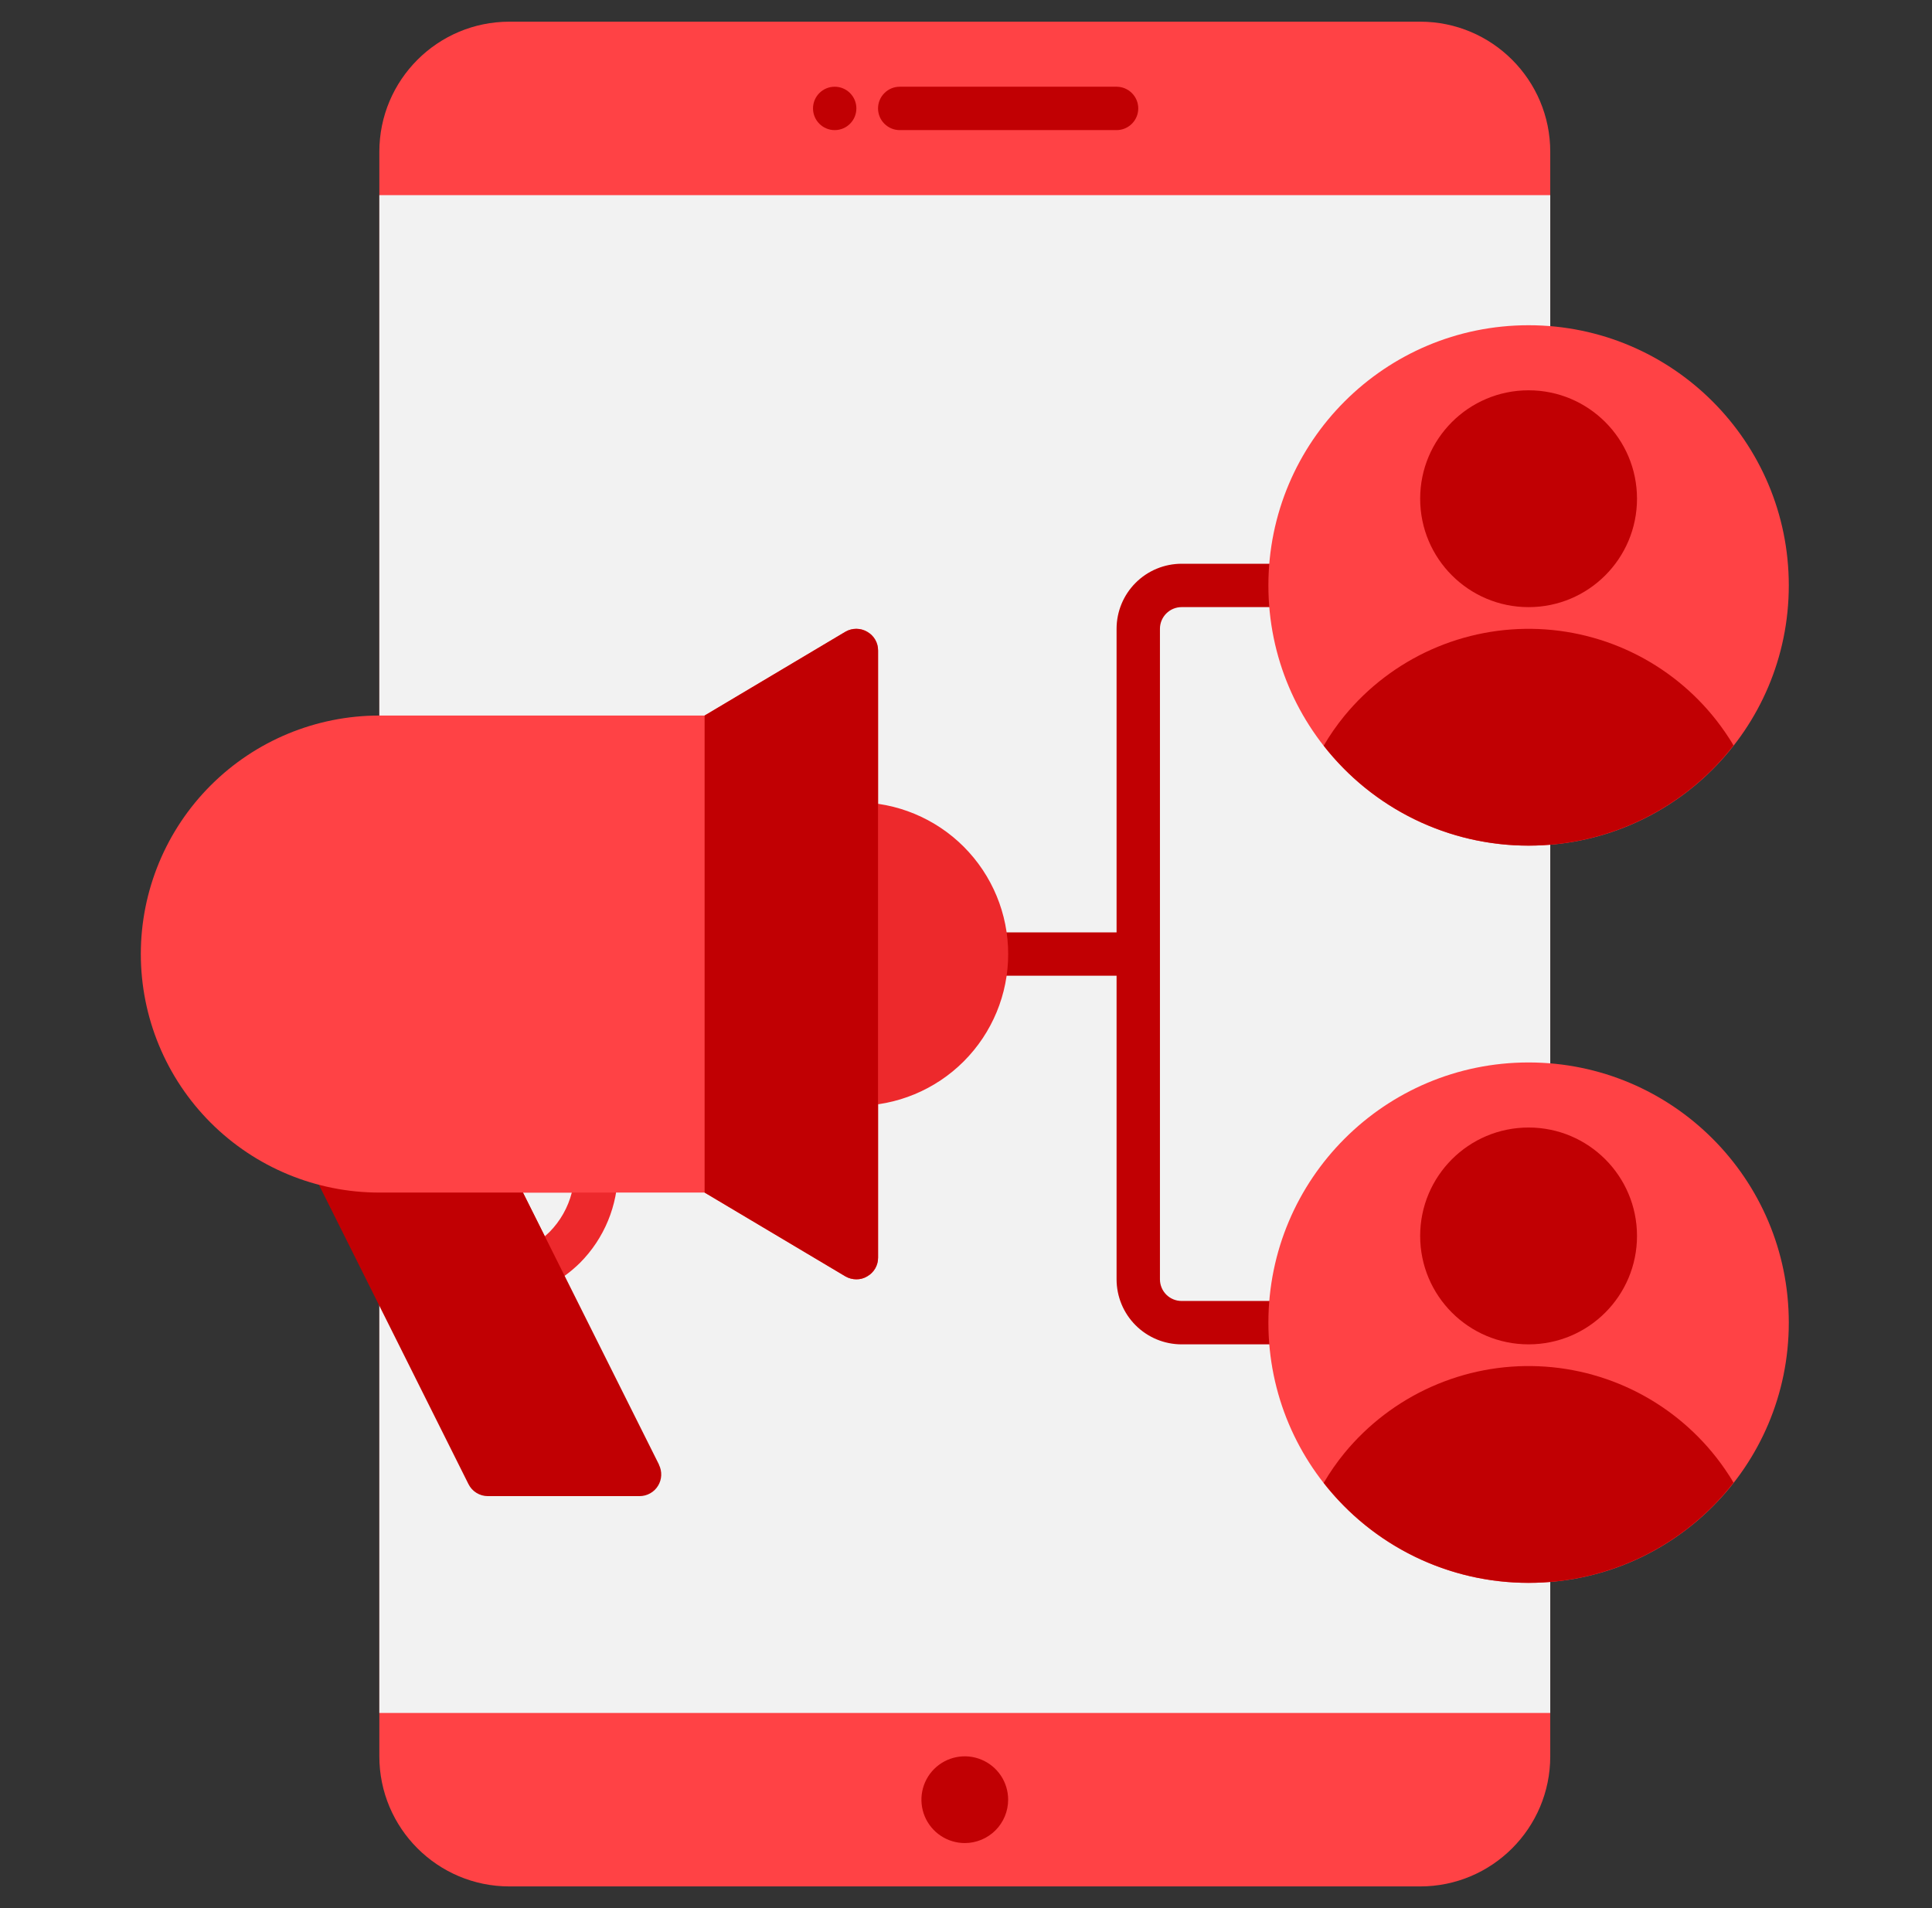 <svg width="81" height="80" viewBox="0 0 81 80" fill="none" xmlns="http://www.w3.org/2000/svg">
<rect x="0" y="0" width="81" height="80" fill="#333333" stroke="none"/>
<path d="M59.541 0.909H21.359C18.346 0.909 15.904 3.351 15.904 6.364V73.636C15.904 76.649 18.346 79.091 21.359 79.091H59.541C62.553 79.091 64.995 76.649 64.995 73.636V6.364C64.995 3.351 62.553 0.909 59.541 0.909Z" fill="#FF4245"/>
<path d="M64.995 8.182H15.904V71.818H64.995V8.182Z" fill="#F2F2F2"/>
<path d="M46.812 5.455H37.722C37.48 5.455 37.249 5.359 37.079 5.188C36.908 5.018 36.812 4.787 36.812 4.545C36.812 4.304 36.908 4.073 37.079 3.903C37.249 3.732 37.48 3.636 37.722 3.636H46.812C47.054 3.636 47.285 3.732 47.455 3.903C47.626 4.073 47.722 4.304 47.722 4.545C47.722 4.787 47.626 5.018 47.455 5.188C47.285 5.359 47.054 5.455 46.812 5.455Z" fill="#C10003"/>
<path d="M40.449 77.273C40.089 77.273 39.738 77.166 39.439 76.966C39.14 76.766 38.907 76.483 38.769 76.15C38.632 75.818 38.596 75.453 38.666 75.1C38.736 74.747 38.909 74.423 39.163 74.169C39.418 73.915 39.742 73.741 40.094 73.671C40.447 73.601 40.813 73.637 41.145 73.775C41.477 73.912 41.761 74.145 41.961 74.444C42.161 74.743 42.267 75.095 42.267 75.454C42.267 75.937 42.076 76.399 41.735 76.74C41.394 77.081 40.931 77.273 40.449 77.273Z" fill="#C10003"/>
<path d="M34.995 5.455C35.497 5.455 35.904 5.048 35.904 4.545C35.904 4.043 35.497 3.636 34.995 3.636C34.493 3.636 34.086 4.043 34.086 4.545C34.086 5.048 34.493 5.455 34.995 5.455Z" fill="#C10003"/>
<path d="M54.086 54.545H49.54C49.299 54.545 49.068 54.45 48.897 54.279C48.727 54.109 48.631 53.877 48.631 53.636V26.364C48.631 26.122 48.727 25.891 48.897 25.721C49.068 25.55 49.299 25.454 49.54 25.454H54.086C54.327 25.454 54.558 25.359 54.728 25.188C54.899 25.018 54.995 24.787 54.995 24.545C54.995 24.304 54.899 24.073 54.728 23.903C54.558 23.732 54.327 23.636 54.086 23.636H49.54C48.817 23.636 48.123 23.924 47.612 24.435C47.1 24.947 46.813 25.64 46.813 26.364V39.091H41.358C41.117 39.091 40.886 39.187 40.715 39.357C40.545 39.528 40.449 39.759 40.449 40C40.449 40.241 40.545 40.472 40.715 40.643C40.886 40.813 41.117 40.909 41.358 40.909H46.813V53.636C46.813 54.36 47.1 55.053 47.612 55.565C48.123 56.076 48.817 56.364 49.54 56.364H54.086C54.327 56.364 54.558 56.268 54.728 56.097C54.899 55.927 54.995 55.696 54.995 55.455C54.995 55.213 54.899 54.982 54.728 54.812C54.558 54.641 54.327 54.545 54.086 54.545Z" fill="#C10003"/>
<path d="M35.905 33.636C35.664 33.636 35.433 33.732 35.262 33.903C35.092 34.073 34.996 34.304 34.996 34.545V45.455C34.996 45.696 35.092 45.927 35.262 46.097C35.433 46.268 35.664 46.364 35.905 46.364C37.593 46.364 39.212 45.693 40.405 44.5C41.598 43.306 42.269 41.688 42.269 40C42.269 38.312 41.598 36.694 40.405 35.5C39.212 34.307 37.593 33.636 35.905 33.636Z" fill="#ED292C"/>
<path d="M22.487 54.064C22.319 54.064 22.153 54.017 22.01 53.928C21.866 53.839 21.75 53.713 21.675 53.562L19.637 49.498C19.568 49.359 19.535 49.206 19.542 49.051C19.549 48.896 19.595 48.745 19.677 48.613C19.758 48.481 19.872 48.373 20.007 48.297C20.143 48.221 20.295 48.182 20.45 48.182H24.995C25.237 48.182 25.468 48.278 25.638 48.448C25.809 48.618 25.905 48.85 25.905 49.091C25.907 50.536 25.335 51.924 24.315 52.948C23.896 53.36 23.417 53.703 22.893 53.967C22.767 54.031 22.628 54.064 22.487 54.064ZM21.923 50L22.842 51.834C22.907 51.777 22.971 51.719 23.034 51.658C23.489 51.199 23.813 50.626 23.973 50H21.923Z" fill="#ED292C"/>
<path d="M27.632 61.412L21.268 48.684C21.192 48.533 21.075 48.405 20.931 48.316C20.786 48.227 20.619 48.181 20.45 48.182H15.904C15.323 48.183 14.744 48.12 14.177 47.994C14.01 47.959 13.836 47.971 13.676 48.031C13.516 48.09 13.376 48.193 13.272 48.328C13.167 48.463 13.103 48.624 13.086 48.794C13.07 48.964 13.101 49.135 13.177 49.288L19.641 62.224C19.716 62.375 19.831 62.502 19.974 62.59C20.117 62.679 20.282 62.727 20.45 62.727H26.813C26.968 62.727 27.121 62.688 27.256 62.612C27.392 62.537 27.506 62.428 27.587 62.296C27.669 62.164 27.715 62.014 27.722 61.859C27.729 61.704 27.696 61.55 27.627 61.412H27.632Z" fill="#C10003"/>
<path d="M64.087 66.364C70.112 66.364 74.996 61.479 74.996 55.455C74.996 49.43 70.112 44.545 64.087 44.545C58.062 44.545 53.178 49.43 53.178 55.455C53.178 61.479 58.062 66.364 64.087 66.364Z" fill="#FF4245"/>
<path d="M72.678 62.164C71.66 63.471 70.357 64.528 68.869 65.256C67.381 65.984 65.746 66.363 64.089 66.363C62.432 66.364 60.797 65.987 59.308 65.261C57.819 64.535 56.516 63.479 55.496 62.173C55.754 61.732 56.045 61.313 56.369 60.918C57.352 59.723 58.599 58.773 60.011 58.142C61.424 57.511 62.963 57.217 64.509 57.282C66.055 57.347 67.564 57.77 68.919 58.518C70.273 59.266 71.436 60.318 72.314 61.591C72.442 61.782 72.569 61.964 72.678 62.164Z" fill="#C10003"/>
<path d="M64.087 56.364C66.597 56.364 68.632 54.328 68.632 51.818C68.632 49.308 66.597 47.273 64.087 47.273C61.576 47.273 59.541 49.308 59.541 51.818C59.541 54.328 61.576 56.364 64.087 56.364Z" fill="#C10003"/>
<path d="M36.359 26.486C36.221 26.407 36.064 26.364 35.904 26.364C35.745 26.364 35.588 26.407 35.45 26.486L29.541 30H15.904C13.252 30 10.709 31.053 8.833 32.929C6.958 34.804 5.904 37.348 5.904 40C5.904 42.652 6.958 45.196 8.833 47.071C10.709 48.946 13.252 50 15.904 50H29.541L35.45 53.516C35.588 53.596 35.745 53.638 35.905 53.638C36.065 53.638 36.221 53.596 36.36 53.516C36.498 53.436 36.613 53.321 36.692 53.182C36.772 53.044 36.814 52.887 36.813 52.727V27.273C36.813 27.113 36.771 26.957 36.691 26.819C36.612 26.681 36.497 26.566 36.359 26.486Z" fill="#FF4245"/>
<path d="M36.814 27.273V52.727C36.815 52.886 36.773 53.043 36.694 53.18C36.614 53.318 36.498 53.431 36.359 53.509C36.224 53.595 36.065 53.639 35.905 53.636C35.745 53.637 35.589 53.596 35.45 53.518L29.541 50V30L35.45 26.482C35.589 26.403 35.746 26.362 35.906 26.364C36.066 26.365 36.222 26.409 36.359 26.491C36.498 26.569 36.614 26.682 36.694 26.82C36.773 26.957 36.815 27.114 36.814 27.273Z" fill="#C10003"/>
<path d="M64.087 35.455C70.112 35.455 74.996 30.57 74.996 24.545C74.996 18.52 70.112 13.636 64.087 13.636C58.062 13.636 53.178 18.52 53.178 24.545C53.178 30.57 58.062 35.455 64.087 35.455Z" fill="#FF4245"/>
<path d="M72.678 31.255C71.66 32.562 70.357 33.619 68.869 34.347C67.381 35.075 65.746 35.453 64.089 35.454C62.432 35.455 60.797 35.078 59.308 34.352C57.819 33.626 56.516 32.57 55.496 31.264C55.754 30.823 56.045 30.404 56.369 30.009C57.352 28.814 58.599 27.864 60.011 27.233C61.424 26.602 62.963 26.308 64.509 26.373C66.055 26.438 67.564 26.861 68.919 27.609C70.273 28.357 71.436 29.409 72.314 30.682C72.442 30.873 72.569 31.055 72.678 31.255Z" fill="#C10003"/>
<path d="M64.087 25.455C66.597 25.455 68.632 23.419 68.632 20.909C68.632 18.399 66.597 16.364 64.087 16.364C61.576 16.364 59.541 18.399 59.541 20.909C59.541 23.419 61.576 25.455 64.087 25.455Z" fill="#C10003"/>
</svg>
